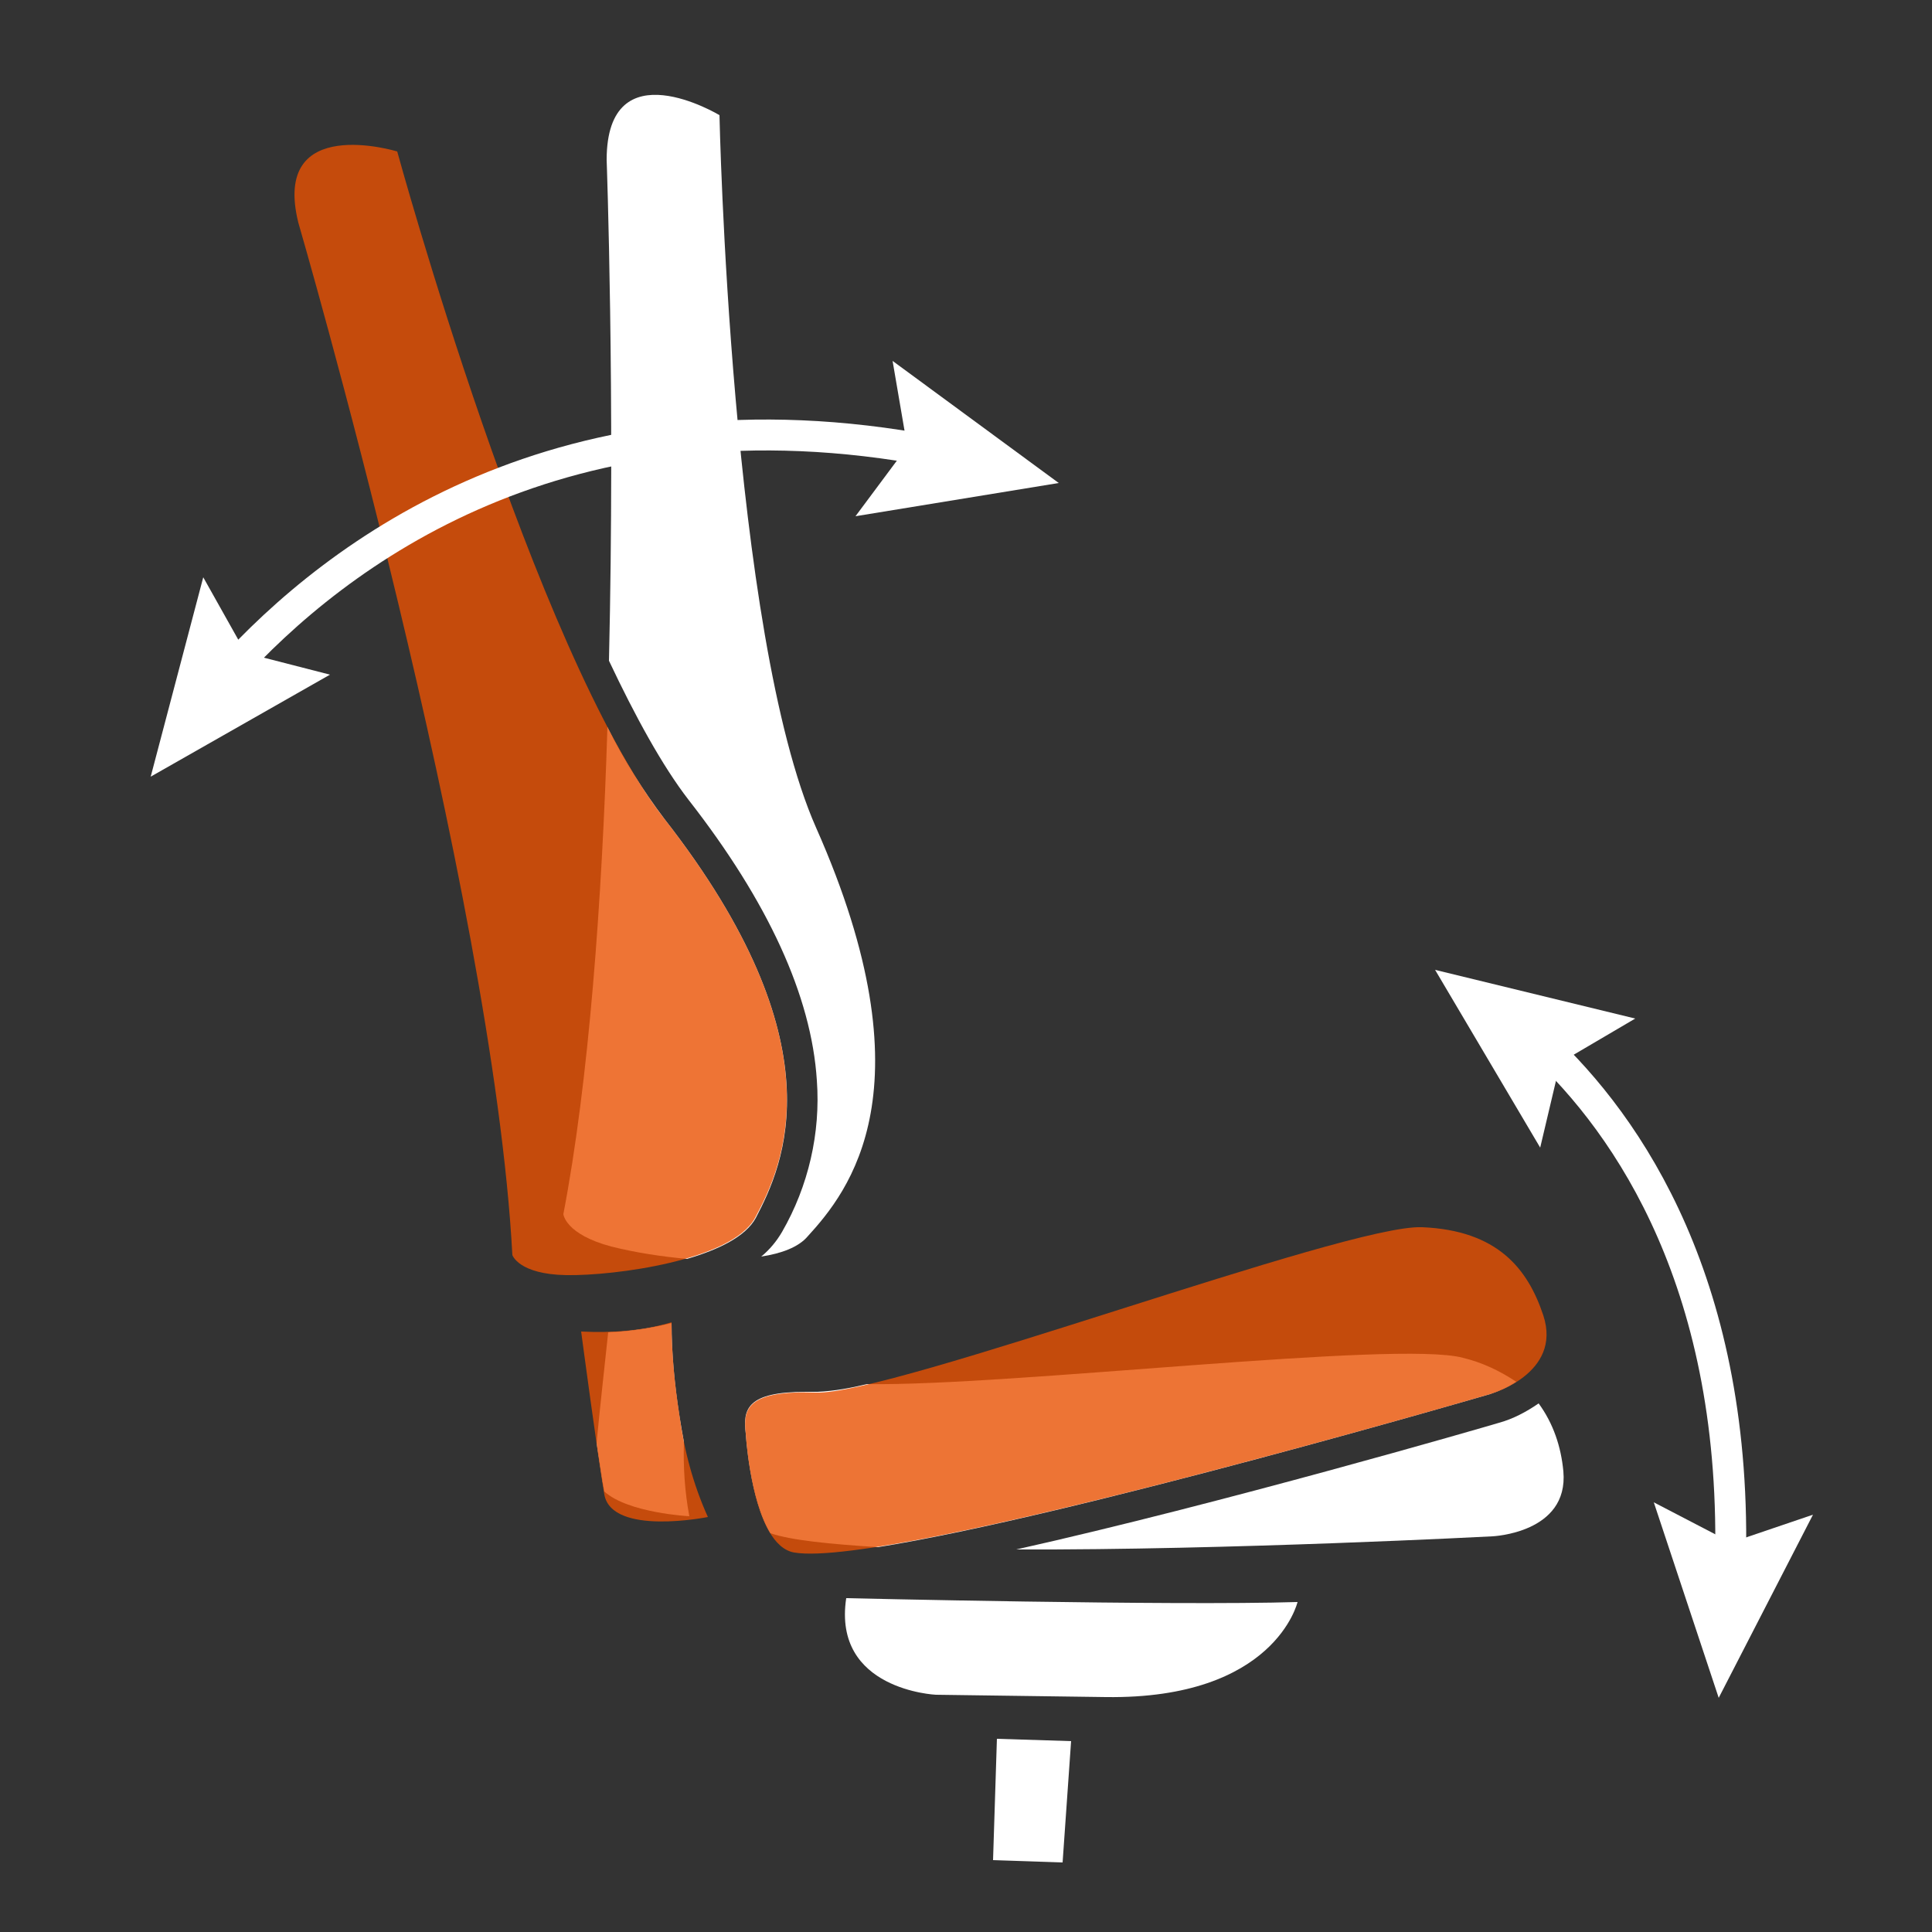 <?xml version="1.0" encoding="utf-8"?>
<!-- Generator: Adobe Illustrator 23.0.1, SVG Export Plug-In . SVG Version: 6.00 Build 0)  -->
<svg version="1.1" id="Ebene_1" xmlns="http://www.w3.org/2000/svg" xmlns:xlink="http://www.w3.org/1999/xlink" x="0px" y="0px"
	 viewBox="0 0 250 250" style="enable-background:new 0 0 250 250;" xml:space="preserve">
<rect x="0" y="0" width="250" height="250" fill="#333333" stroke="none"/>
<style type="text/css">
	.st0{fill:#FFFFFF;}
	.st1{opacity:0.8;}
	.st2{fill:#E95103;}
	.st3{opacity:0.8;fill:#E95103;enable-background:new    ;}
	.st4{fill:none;stroke:#FFFFFF;stroke-width:4;stroke-miterlimit:10;}
</style>
<title>synchronmechanik24</title>
<g id="synchronmechanik">
	<path class="st0" d="M89.2,196.2c-0.6-3.2-0.8-6.4-0.7-9.6c-0.2-1.1-0.4-2.2-0.6-3.5c-0.6-3.9-1-7.9-1-11.9
		c-2.7,0.7-5.5,1.1-8.2,1.2c-0.4,3.8-1.1,10-1.5,14.3c0.4,2.5,0.7,4.8,1,6.3C81.3,195.8,89.2,196.2,89.2,196.2z"/>
	<path class="st0" d="M196.2,178.8c-2.1-1.4-4.4-2.5-6.9-3.1c-8.5-2.3-58.8,3.7-77.1,3.4c-2.1,0.5-4.2,0.9-6.4,1h-0.2h-1.3
		c-7.6,0-8.2,2.2-7.8,5.4c0,0,0.5,8.5,3.2,12.9c2.6,0.9,7.6,1.4,13.9,1.8c25.1-4,79.2-19.8,79.2-19.8
		C194,180,195.1,179.5,196.2,178.8z"/>
	<path class="st0" d="M199.1,181.6c-1.6,1.1-3.3,2-5.1,2.5c-2,0.6-36.1,10.5-62.5,16.4c27.4,0.1,61.6-1.7,61.6-1.7s9.9-0.4,9.2-8.4
		C202,187.2,201,184.2,199.1,181.6z"/>
	<path class="st0" d="M86,106c-2.8-3.7-5.3-7.7-7.4-11.9c-0.7,22.5-2.4,45.8-5.7,63c0,0,0.2,2.6,6.2,4.2c3.2,0.8,6.5,1.3,9.8,1.6
		c4.1-1.2,7.6-2.9,8.9-5.3C101.4,150.7,108.7,135.1,86,106z"/>
	<path class="st0" d="M105.6,107.1C94.5,82,93.1,14.9,93.1,14.9s-14.6-8.8-14.6,5.8c0,0,1.1,30.3,0.3,64.8c3.4,7.2,6.9,13.6,10.3,18
		c10.3,13.2,15.9,25.4,16.6,36.3c0.5,6.8-1.1,13.7-4.5,19.6c-0.7,1.2-1.6,2.3-2.7,3.2c2.6-0.4,4.8-1.2,6-2.6
		C109.8,154.2,120.6,140.9,105.6,107.1z"/>
	<g class="st1">
		<path class="st2" d="M96.5,185.5c0,0,0.8,14.5,6.3,15.4c12.6,2.1,90-20.5,90-20.5s9.4-2.6,6.9-10.2c-2-6-5.9-11-15.7-11.4
			s-68.5,21.7-78.4,21.4C96.8,179.9,96.1,182.2,96.5,185.5z"/>
	</g>
	<path class="st3" d="M86,106C69.1,84.3,51.4,19.6,51.4,19.6s-16.3-5-12.8,9.2c0,0,25.2,86.6,27.7,133.6c0,0,0.8,2.5,7,2.6
		s21.4-1.9,24.4-7.4C101.4,150.7,108.7,135.1,86,106z"/>
	<path class="st3" d="M75.2,172.3c0,0,2.2,16.5,3,21.1c1,5.4,13.4,2.9,13.4,2.9c-1.9-4.2-3.1-8.7-3.7-13.3c-0.6-3.9-1-7.9-1-11.9
		C83.2,172.2,79.2,172.5,75.2,172.3z"/>
	<path class="st0" d="M109.5,206.8c0,0,42.2,1,58.4,0.5c0,0-2.9,12.6-24.8,12.3l-22-0.3C121.1,219.3,107.7,218.7,109.5,206.8z"/>
	<polygon class="st0" points="129,225 138.6,225.3 137.5,241 128.5,240.7 	"/>
	<path class="st4" d="M199.4,135.1c11.4,10.6,25.6,31.4,24.5,67.9"/>
	<polygon class="st0" points="199.3,148.5 201.9,137.5 211.6,131.8 185.7,125.5 	"/>
	<polygon class="st0" points="214,194.4 224,199.6 234.6,196 222.4,219.7 	"/>
	<path class="st4" d="M29.5,87.1c14-15.5,43.3-37.8,91.3-28.7"/>
	<polygon class="st0" points="42.7,87.3 31.8,84.5 26.3,74.7 19.5,100.5 	"/>
	<polygon class="st0" points="110.7,66.8 117.4,57.8 115.5,46.7 137,62.5 	"/>
</g>
</svg>
